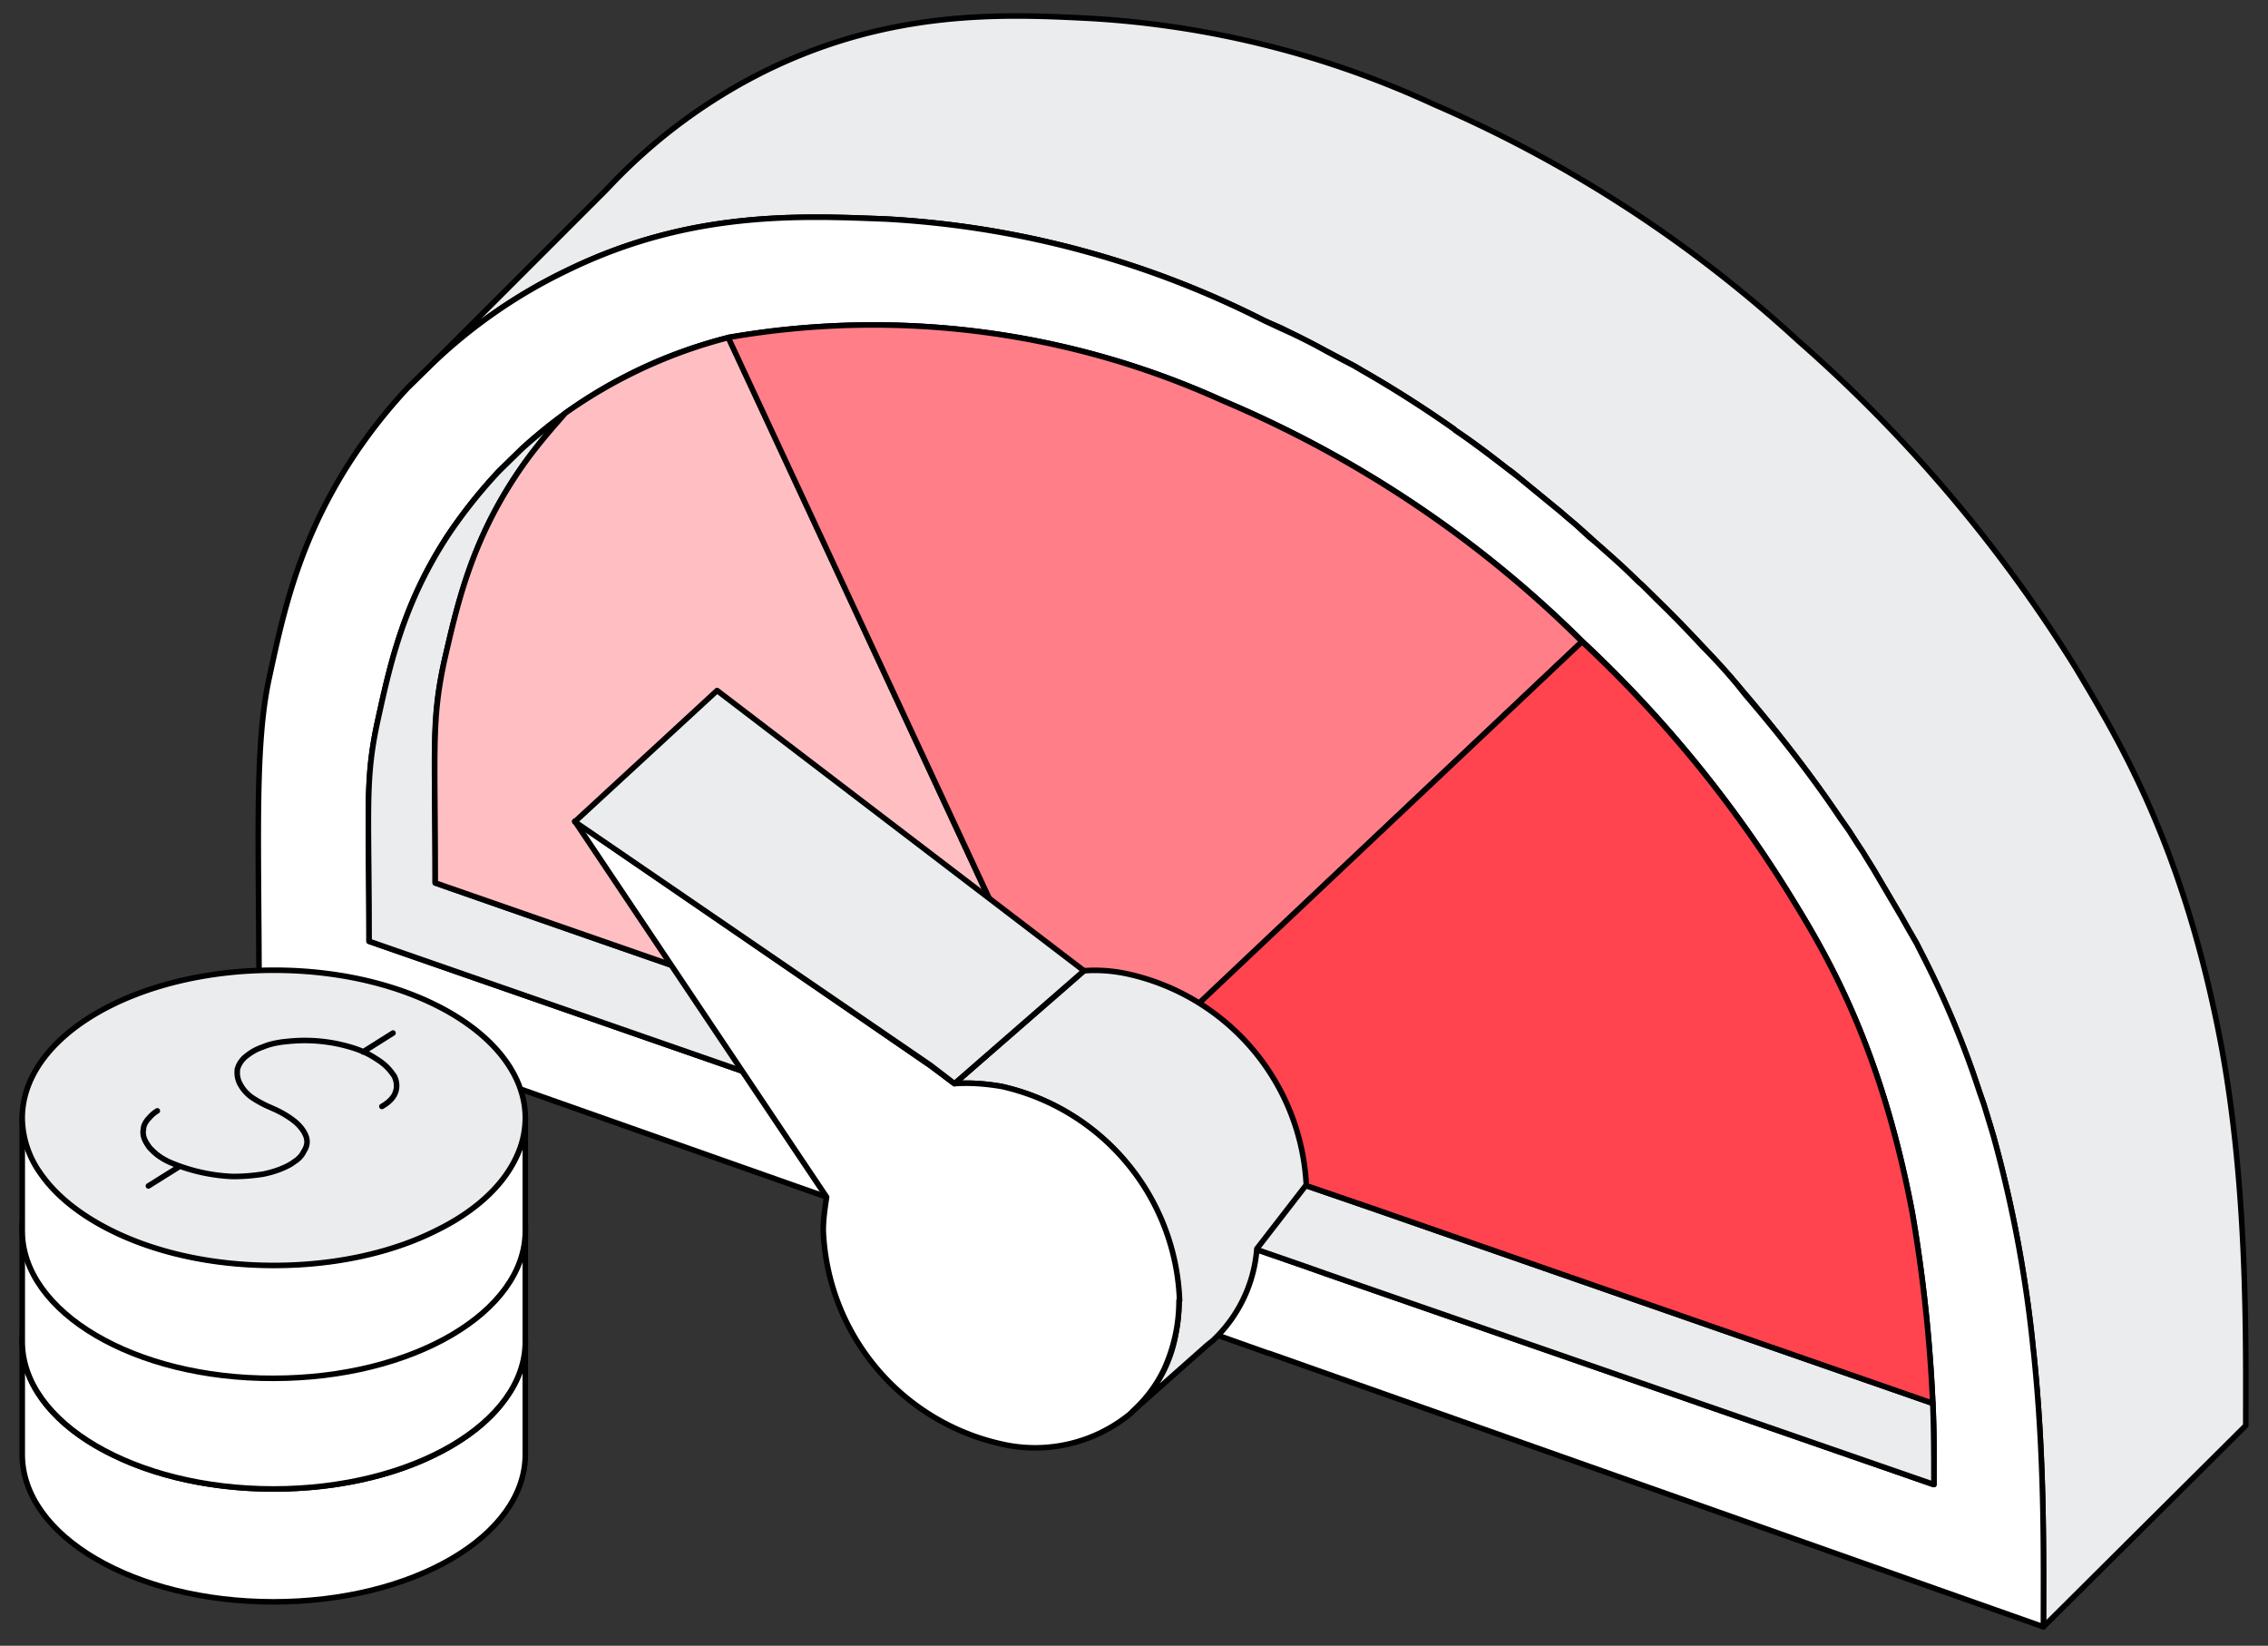<svg xmlns="http://www.w3.org/2000/svg" width="408" height="296" fill="none"><rect width="100%" height="100%" fill="#333333" stroke="none"/><path fill="#EBECEE" stroke="#000" stroke-linecap="round" stroke-linejoin="round" d="m404 256.4-36.4 36.2c0-11.7.3-30.1-1.8-49.7a229 229 0 0 0-7.2-38.6l-.6-2-1.1-3.6-.8-2.3a168.1 168.1 0 0 0-10.6-25.3l-.7-1.4-1.5-2.6-1.3-2.3-5-8.5a260.3 260.3 0 0 0-50-58.7l-1-1-2.5-2.2-1.9-1.6-.8-.7-7.8-6.4c-.5-.4-1-.9-1.7-1.3-2.9-2.3-6-4.7-9.5-7l-.2-.2s0 0 0 0a205.6 205.6 0 0 0-16.3-10.4l-1.7-1a574.8 574.8 0 0 0-13.1-6.8l-3-1.3-1-.5a170.9 170.9 0 0 0-67-17.8c-15.4-.6-35.3-1.6-57.6 9.3A93.9 93.9 0 0 0 78.2 65l31-31h0a99 99 0 0 1 29-21.5c22.3-10.8 42.3-10 57.8-9.2a171 171 0 0 1 62 15.5 233 233 0 0 1 65.5 42.5 261 261 0 0 1 49.9 58.8c7.7 12.9 19.4 31.9 26.2 68 4.8 26 4.4 52.9 4.4 68.3Z"/><path fill="#fff" stroke="#000" stroke-linecap="round" stroke-linejoin="round" d="M365.8 243a229.5 229.5 0 0 0-7.2-38.7l-.6-2-1.1-3.6-.8-2.3a168.1 168.1 0 0 0-10.6-25.3l-.7-1.4-1.5-2.6-1.3-2.3-5-8.5-1.3-2.1-.6-1a16 16 0 0 0-.4-.6l-.6-.9-1.4-2.2-.7-1s0 0 0 0l-1-1.4c-3.8-5.7-9.5-13.4-16.9-22l-1.6-2-1.1-1.3a104.6 104.6 0 0 0-5.2-5.6c-2.5-2.7-5.1-5.4-8-8.2l-1.4-1.4-1.4-1.4-.7-.6a108 108 0 0 0-5-4.7l-2.6-2.3-1.2-1-2.4-2.2-1.9-1.6-.8-.7-7.8-6.4-1.7-1.3c-3-2.3-6.1-4.7-9.5-7l-.2-.2s0 0 0 0a205.6 205.6 0 0 0-16.3-10.4l-1.7-1-2.5-1.3-2.6-1.4a97 97 0 0 0-8-4l-3-1.4-1-.5a170.9 170.9 0 0 0-67-17.8c-15.4-.6-35.4-1.6-57.6 9.3A93.5 93.5 0 0 0 78.2 65l-4.8 4.7A95.4 95.4 0 0 0 63 83c-9.2 14.3-12 27-14.5 38.6-2.8 12.5-1.9 29.7-1.9 57.7L173.4 224l54.8 19.4h.1l139.3 49.2c0-11.7.3-30.1-1.8-49.7h0Zm-18 24-105.5-36.6-4-1.4-3.4-1.2-61.5-21.3-107-37.2c0-24.2-.8-29 1.6-39.9 2.2-10 4.6-21 12.7-33.3 2.9-4.3 6-8.1 9.1-11.4l4.2-4.1a85.4 85.4 0 0 1 37.1-19.9A151.9 151.9 0 0 1 219.8 72a204.5 204.5 0 0 1 64.8 43.3 221.3 221.3 0 0 1 36.4 44.1c6.9 11.1 17.1 27.5 23 58.6a275.9 275.9 0 0 1 3.7 34.4c.3 5.2.2 9.3.2 14.6h0Z"/><path fill="#EBECEE" stroke="#000" stroke-linecap="round" stroke-linejoin="round" d="m347.9 267-105.6-36.6-4-1.4-3.4-1.2-61.5-21.3-107-37.2c0-24.2-.8-29 1.6-39.9 2.2-10 4.6-21 12.7-33.3 2.9-4.3 6-8.1 9.1-11.4l4.2-4.1c2.7-2.4 5.3-4.5 7.8-6.3a83 83 0 0 0-9.1 11.4C84.6 98 82.2 109.1 79.9 119c-2.4 10.8-1.6 15.7-1.6 39.8 34.2 12 68.5 23.8 102.7 35.7h0l14.5 5 37.3 13 14.8 5.1 100.1 34.8c.2 5.2.2 9.3.2 14.6h0Z"/><path fill="#FFBFC2" stroke="#000" stroke-linecap="round" stroke-linejoin="round" d="m195.5 199.5-14.5-5h0L78.3 158.8c0-24.1-.7-29 1.6-39.8 2.3-10 4.7-21 12.8-33.3 2.8-4.3 6-8 9-11.4a89 89 0 0 1 29.4-13.6l64.4 138.8h0Z"/><path fill="#FF7E88" stroke="#000" stroke-linecap="round" stroke-linejoin="round" d="m284.6 115.4-89 84.1L131 60.7A151.9 151.9 0 0 1 219.8 72a204.5 204.5 0 0 1 64.8 43.4h0Z"/><path fill="#FF444F" stroke="#000" stroke-linecap="round" stroke-linejoin="round" d="m347.7 252.4-100-34.8-14.9-5.1-37.3-13 89.1-84.1a221.3 221.3 0 0 1 36.4 44c6.9 11.1 17.1 27.5 23 58.7a275.3 275.3 0 0 1 3.7 34.4h0Z"/><path fill="#EBECEE" stroke="#000" stroke-linecap="round" stroke-linejoin="round" d="m235 213.1-8.9 11.5a25.3 25.3 0 0 1-7.8 16.4l-.1.1-1 .8-13.2 11.7a24.1 24.1 0 0 0 7.5-13.6c.4-2 .6-4 .6-6.1a41 41 0 0 0-32-38.5c-2.9-.5-5.7-.7-8.4-.5l23.3-20.3h0c2.6-.2 5.3 0 8 .6a41 41 0 0 1 32 38v-.1Z"/><path fill="#fff" stroke="#000" stroke-linecap="round" stroke-linejoin="round" d="M212.1 233.9a29.7 29.7 0 0 1-2.7 12.4 24.2 24.2 0 0 1-5.4 7.3l-.7.7a27 27 0 0 1-23.2 5.4 41 41 0 0 1-32-38.4c0-2 .3-4 .6-6h0l-45.3-67.6 64 44 4.3 3.2c2.7-.2 5.5 0 8.5.5a41 41 0 0 1 32 38.5h0Z"/><path fill="#EBECEE" stroke="#000" stroke-linecap="round" stroke-linejoin="round" d="M195 174.6h0l-23.3 20.3-4.3-3.3-64-43.8 25.6-23.6 66 50.4Z"/><path fill="#fff" stroke="#000" stroke-linecap="round" stroke-linejoin="round" d="M94.5 241.3c0 3.6-1.2 7-3.4 10.1-2.8 4-7.2 7.5-12.8 10.2-7.8 3.9-18 6.2-29 6.2-11.1 0-21.2-2.3-29.1-6.2-5.5-2.7-10-6.2-12.8-10.2A17.4 17.4 0 0 1 4 241.3c0-14.7 20.3-26.6 45.3-26.6 25 0 45.2 12 45.2 26.6h0Z"/><path fill="#fff" stroke="#000" stroke-linecap="round" stroke-linejoin="round" d="M94.5 241.3v20.3c0 14.7-20.3 26.5-45.3 26.5-25 0-45.2-11.8-45.2-26.5v-20.3c0 3.6 1.2 7 3.4 10.1 2.8 4 7.2 7.5 12.8 10.2 7.8 3.9 18 6.2 29 6.2 11.1 0 21.3-2.3 29.1-6.2 5.5-2.7 10-6.2 12.7-10.2 2.3-3.1 3.5-6.5 3.5-10.1h0Z"/><path fill="#fff" stroke="#000" stroke-linecap="round" stroke-linejoin="round" d="M94.5 221c0 3.5-1.2 7-3.4 10.1-2.8 4-7.2 7.4-12.8 10.2-7.8 3.8-18 6.2-29 6.2-11.1 0-21.2-2.4-29.1-6.2-5.5-2.8-10-6.2-12.8-10.2A17.4 17.4 0 0 1 4 220.9c0-14.6 20.3-26.5 45.3-26.5 25 0 45.2 11.9 45.2 26.5h0Z"/><path fill="#fff" stroke="#000" stroke-linecap="round" stroke-linejoin="round" d="M94.5 221v20.3c0 14.6-20.3 26.5-45.3 26.5-25 0-45.2-11.9-45.2-26.5v-20.4c0 3.6 1.2 7 3.4 10.2 2.8 4 7.2 7.4 12.8 10.2 7.8 3.8 18 6.2 29 6.2 11.1 0 21.3-2.4 29.1-6.2 5.5-2.8 10-6.2 12.7-10.2 2.3-3.1 3.5-6.6 3.5-10.2h0Z"/><path fill="#fff" stroke="#000" stroke-linecap="round" stroke-linejoin="round" d="M94.5 201v20.4c0 14.6-20.3 26.5-45.3 26.5C24.2 248 4 236 4 221.4V201c0 3.6 1.2 7 3.4 10.1 2.8 4 7.2 7.5 12.8 10.2 7.8 3.9 18 6.2 29 6.2 11.1 0 21.3-2.3 29.1-6.2 5.5-2.7 10-6.2 12.7-10.2 2.3-3.1 3.5-6.5 3.5-10.1h0Z"/><path fill="#EBECEE" stroke="#000" stroke-linecap="round" stroke-linejoin="round" d="M94.5 201c0 3.7-1.2 7-3.4 10.2-2.8 4-7.2 7.5-12.8 10.2-7.8 3.9-18 6.2-29 6.2-11.1 0-21.2-2.3-29.1-6.2-5.5-2.7-10-6.2-12.8-10.2A17.4 17.4 0 0 1 4 201.1c0-14.7 20.3-26.6 45.3-26.6 25 0 45.2 12 45.2 26.6h0Z"/><path stroke="#000" stroke-linecap="round" stroke-linejoin="round" d="m32.3 209.8-5.6 3.5M65.3 189.2l5.4-3.4M68.7 199c.7-.4 1.6-1 2.2-2 .2-.4.9-1.7 0-3.5-.4-.5-1-1.6-2.8-2.8-.8-.5-2-1.4-4.5-2.2a29 29 0 0 0-11.8-1.2c-2.4.2-3.8.7-4.5 1a9.2 9.2 0 0 0-2.8 1.5 4.6 4.6 0 0 0-1.8 2.5c0 .4-.2 1.4.5 2.7.3.5.7 1.3 2 2.3 1 .7 2.2 1.3 2.6 1.5l1.8.8c1.9.9 2.9 1.7 3.3 2 .4.3 1.7 1.4 2.2 2.9.4 1.3-.2 2.2-.5 2.7-.5 1-1.4 1.6-1.6 1.7-1 .8-2.2 1.2-2.6 1.4-.6.2-1.6.6-3.2.9-.8.1-2.6.4-5.3.4a32.2 32.2 0 0 1-11.2-2.5c-2.3-1-3.2-2.1-3.8-2.7-.4-.6-1.4-1.8-1.1-3.3 0-.4.2-1.2 1-2 .5-.6 1-1 1.5-1.3"/></svg>